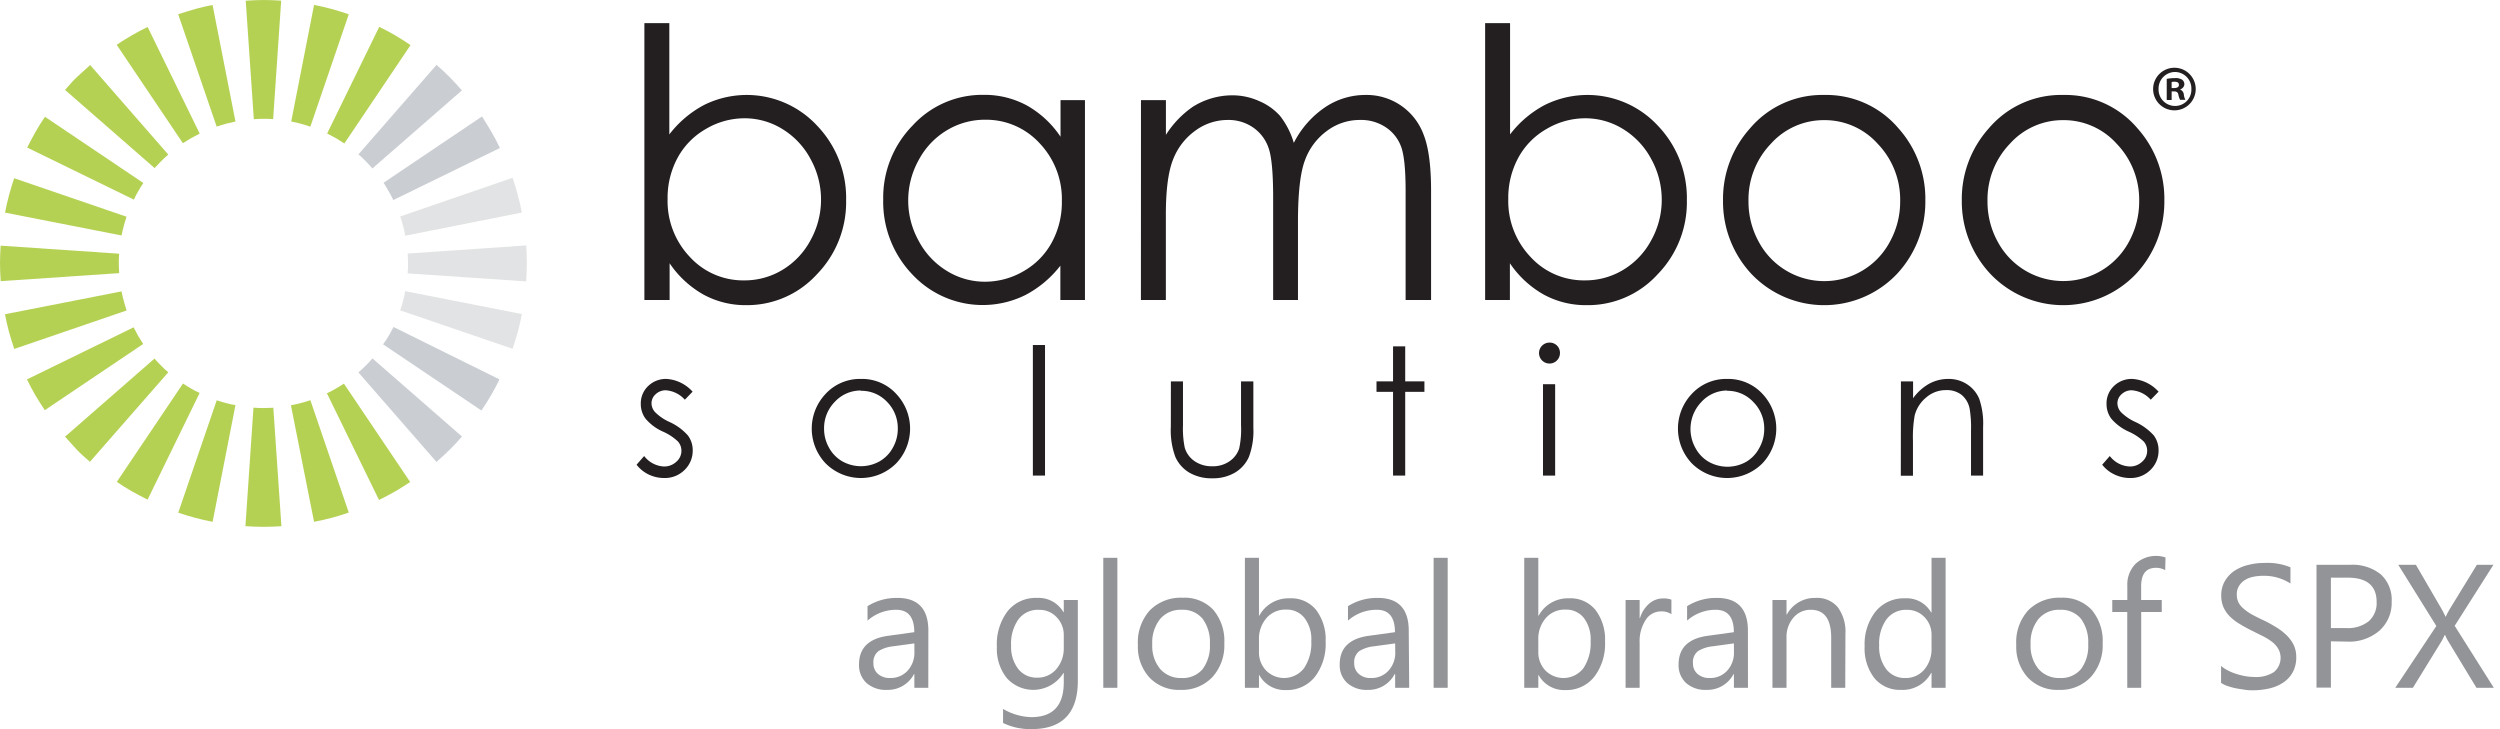 <?xml version="1.0" encoding="UTF-8"?> <svg xmlns="http://www.w3.org/2000/svg" id="Layer_1" data-name="Layer 1" viewBox="0 0 432 126"> <defs> <style>.cls-1{fill:#231f20;}.cls-2{fill:#caced3;}.cls-3{fill:#e2e3e4;}.cls-4{fill:#b5d154;}.cls-5{fill:#929497;}</style> </defs> <title>BambooSPXLogo-Artboard 1</title> <path class="cls-1" d="M111.35,51.84V4h4.31V23.23a18.44,18.44,0,0,1,6.06-5.12,16.59,16.59,0,0,1,19.49,3.62,18.07,18.07,0,0,1,5,12.9,17.87,17.87,0,0,1-5.08,12.8A16.3,16.3,0,0,1,129,52.73a15.17,15.17,0,0,1-7.41-1.81,17.3,17.3,0,0,1-5.88-5.43v6.35Zm17.25-3.39a12.61,12.61,0,0,0,6.63-1.83,13.23,13.23,0,0,0,4.84-5.13,14.48,14.48,0,0,0,0-14,13.47,13.47,0,0,0-4.87-5.19,12.37,12.37,0,0,0-6.53-1.86,13.11,13.11,0,0,0-6.72,1.86,12.74,12.74,0,0,0-4.88,5,14.57,14.57,0,0,0-1.71,7.08,14,14,0,0,0,3.83,10A12.47,12.47,0,0,0,128.6,48.45Z"></path> <path class="cls-1" d="M187.48,17.3V51.84h-4.25V45.91A18.53,18.53,0,0,1,177.15,51a16.62,16.62,0,0,1-19.53-3.61,18.13,18.13,0,0,1-5-12.94,17.78,17.78,0,0,1,5.08-12.76,16.31,16.31,0,0,1,12.23-5.3,15.4,15.4,0,0,1,7.47,1.81,17.07,17.07,0,0,1,5.86,5.43V17.3Zm-17.23,3.39a12.65,12.65,0,0,0-6.64,1.83,13.16,13.16,0,0,0-4.85,5.12,14.36,14.36,0,0,0,0,14,13.37,13.37,0,0,0,4.87,5.18,12.43,12.43,0,0,0,6.57,1.86,13.22,13.22,0,0,0,6.71-1.84,12.67,12.67,0,0,0,4.87-5,14.53,14.53,0,0,0,1.71-7.07,14,14,0,0,0-3.83-10A12.52,12.52,0,0,0,170.25,20.69Z"></path> <path class="cls-1" d="M197.16,17.3h4.31v6a16.94,16.94,0,0,1,4.62-4.83,12.86,12.86,0,0,1,6.88-2,11.24,11.24,0,0,1,4.62,1A10.06,10.06,0,0,1,221.17,20a13.91,13.91,0,0,1,2.4,4.69A16.34,16.34,0,0,1,229,18.52a12.43,12.43,0,0,1,6.94-2.11A10.47,10.47,0,0,1,246,23.27c.86,2.16,1.29,5.39,1.29,9.71V51.84h-4.4V33c0-3.7-.26-6.25-.77-7.63A6.82,6.82,0,0,0,239.47,22,7.66,7.66,0,0,0,235,20.73a9.43,9.43,0,0,0-5.72,1.9,10.9,10.9,0,0,0-3.79,5.08c-.8,2.12-1.2,5.65-1.2,10.61V51.84H220V34.16q0-6.25-.76-8.5a7.08,7.08,0,0,0-2.63-3.58,7.45,7.45,0,0,0-4.47-1.35,9.44,9.44,0,0,0-5.59,1.85,11,11,0,0,0-3.85,5q-1.25,3.15-1.24,9.63V51.84h-4.31Z"></path> <path class="cls-1" d="M256.63,51.84V4h4.31V23.23A18.24,18.24,0,0,1,267,18.11a16.59,16.59,0,0,1,19.49,3.62,18.1,18.1,0,0,1,5,12.9,17.83,17.83,0,0,1-5.08,12.8,16.27,16.27,0,0,1-12.21,5.3,15.17,15.17,0,0,1-7.41-1.81,17.3,17.3,0,0,1-5.88-5.43v6.35Zm17.24-3.39a12.65,12.65,0,0,0,6.64-1.83,13.23,13.23,0,0,0,4.84-5.13,14.37,14.37,0,0,0,1.8-7,14.57,14.57,0,0,0-1.81-7,13.54,13.54,0,0,0-4.87-5.19,12.37,12.37,0,0,0-6.53-1.86,13.11,13.11,0,0,0-6.72,1.86,12.67,12.67,0,0,0-4.88,5,14.57,14.57,0,0,0-1.71,7.08,14,14,0,0,0,3.83,10A12.47,12.47,0,0,0,273.87,48.45Z"></path> <path class="cls-1" d="M315.24,16.41a16.34,16.34,0,0,1,12.83,5.78,18.26,18.26,0,0,1,4.63,12.48,18.29,18.29,0,0,1-4.89,12.65,17.35,17.35,0,0,1-25.18,0,18.29,18.29,0,0,1-4.89-12.65,18.22,18.22,0,0,1,4.63-12.45A16.34,16.34,0,0,1,315.24,16.41Zm0,4.35A12.26,12.26,0,0,0,306,24.85a13.91,13.91,0,0,0-3.86,9.91,14.34,14.34,0,0,0,1.76,7,12.84,12.84,0,0,0,22.68,0,14.35,14.35,0,0,0,1.77-7,13.92,13.92,0,0,0-3.88-9.91A12.28,12.28,0,0,0,315.22,20.76Z"></path> <path class="cls-1" d="M356.54,16.41a16.34,16.34,0,0,1,12.83,5.78A18.26,18.26,0,0,1,374,34.67a18.29,18.29,0,0,1-4.89,12.65,17.35,17.35,0,0,1-25.18,0A18.29,18.29,0,0,1,339,34.67a18.27,18.27,0,0,1,4.63-12.45A16.36,16.36,0,0,1,356.54,16.41Zm0,4.35a12.26,12.26,0,0,0-9.24,4.09,13.91,13.91,0,0,0-3.86,9.91,14.34,14.34,0,0,0,1.76,7,12.86,12.86,0,0,0,22.69,0,14.45,14.45,0,0,0,1.76-7,13.92,13.92,0,0,0-3.88-9.91A12.28,12.28,0,0,0,356.52,20.76Z"></path> <path class="cls-1" d="M269.56,60.9a1.81,1.81,0,1,1-1.81-1.7A1.76,1.76,0,0,1,269.56,60.9Z"></path> <path class="cls-1" d="M119.68,67.68l-1.34,1.39a4.88,4.88,0,0,0-3.29-1.63,2.5,2.5,0,0,0-1.75.68,2.07,2.07,0,0,0-.72,1.57,2.32,2.32,0,0,0,.6,1.51,8.3,8.3,0,0,0,2.52,1.72,9.48,9.48,0,0,1,3.17,2.33,4.21,4.21,0,0,1,.83,2.56,4.6,4.6,0,0,1-1.41,3.4,4.79,4.79,0,0,1-3.52,1.39,6.12,6.12,0,0,1-2.69-.61A5.79,5.79,0,0,1,110,80.3l1.31-1.5a4.59,4.59,0,0,0,3.41,1.81,3.05,3.05,0,0,0,2.14-.81,2.48,2.48,0,0,0,.89-1.9,2.44,2.44,0,0,0-.59-1.6,9,9,0,0,0-2.63-1.73,8.37,8.37,0,0,1-3-2.25,4.23,4.23,0,0,1-.8-2.53A4.1,4.1,0,0,1,112,66.71a4.4,4.4,0,0,1,3.2-1.23A6.63,6.63,0,0,1,119.68,67.68Z"></path> <path class="cls-1" d="M148.77,65.48A8,8,0,0,1,155,68.21a8.71,8.71,0,0,1-.12,11.84,8.61,8.61,0,0,1-12.23,0,8.72,8.72,0,0,1-.13-11.83A8.08,8.08,0,0,1,148.77,65.48Zm0,2a6.07,6.07,0,0,0-4.49,1.93,6.48,6.48,0,0,0-1.88,4.67,6.6,6.6,0,0,0,.86,3.29,6,6,0,0,0,2.31,2.36,6.58,6.58,0,0,0,6.4,0,6,6,0,0,0,2.31-2.36,6.6,6.6,0,0,0,.86-3.29,6.45,6.45,0,0,0-1.89-4.67A6.06,6.06,0,0,0,148.76,67.53Z"></path> <path class="cls-1" d="M178.48,59.62h2.1V82.18h-2.1Z"></path> <path class="cls-1" d="M202.33,65.9h2.09v7.6a16.29,16.29,0,0,0,.3,3.84,4.27,4.27,0,0,0,1.72,2.36,5.19,5.19,0,0,0,3,.87,5,5,0,0,0,3-.85,4.28,4.28,0,0,0,1.69-2.22,15.63,15.63,0,0,0,.32-4V65.9h2.13v8a12.75,12.75,0,0,1-.78,5.08,6,6,0,0,1-2.37,2.67,7.48,7.48,0,0,1-3.95,1,7.59,7.59,0,0,1-4-1,6,6,0,0,1-2.38-2.7,13.22,13.22,0,0,1-.78-5.2Z"></path> <path class="cls-1" d="M240.72,59.85h2.1V65.9h3.32v1.81h-3.32V82.18h-2.1V67.71h-2.86V65.9h2.86Z"></path> <path class="cls-1" d="M266.63,66.39h2.1V82.18h-2.1Z"></path> <path class="cls-1" d="M298.46,65.48a8.06,8.06,0,0,1,6.23,2.73,8.73,8.73,0,0,1-.13,11.84,8.61,8.61,0,0,1-12.23,0,8.72,8.72,0,0,1-.13-11.83A8.1,8.1,0,0,1,298.46,65.48Zm0,2A6.05,6.05,0,0,0,294,69.46a6.73,6.73,0,0,0-1,8,6,6,0,0,0,2.31,2.36,6.58,6.58,0,0,0,6.4,0A6,6,0,0,0,304,77.42a6.6,6.6,0,0,0,.86-3.29,6.45,6.45,0,0,0-1.89-4.67A6.08,6.08,0,0,0,298.45,67.53Z"></path> <path class="cls-1" d="M328.48,65.9h2.1v2.92a8.7,8.7,0,0,1,2.78-2.51,6.9,6.9,0,0,1,3.32-.83,5.75,5.75,0,0,1,3.24.93,5.55,5.55,0,0,1,2.09,2.5,13.21,13.21,0,0,1,.67,4.89v8.38h-2.09V74.42a19.7,19.7,0,0,0-.23-3.76,4.13,4.13,0,0,0-1.4-2.43,4.19,4.19,0,0,0-2.69-.82,5.16,5.16,0,0,0-3.41,1.26,5.93,5.93,0,0,0-2,3.11,21.65,21.65,0,0,0-.3,4.43v6h-2.1Z"></path> <path class="cls-1" d="M373,67.68l-1.35,1.39a4.88,4.88,0,0,0-3.29-1.63,2.5,2.5,0,0,0-1.75.68,2.07,2.07,0,0,0-.72,1.57,2.32,2.32,0,0,0,.6,1.51A8.44,8.44,0,0,0,369,72.92a9.76,9.76,0,0,1,3.18,2.33,4.27,4.27,0,0,1,.82,2.56,4.6,4.6,0,0,1-1.41,3.4,4.79,4.79,0,0,1-3.52,1.39,6.12,6.12,0,0,1-2.69-.61,5.79,5.79,0,0,1-2.12-1.69l1.31-1.5A4.59,4.59,0,0,0,368,80.61a3,3,0,0,0,2.14-.81,2.45,2.45,0,0,0,.89-1.9,2.39,2.39,0,0,0-.59-1.6,9.28,9.28,0,0,0-2.63-1.73,8.46,8.46,0,0,1-3-2.25,4.23,4.23,0,0,1-.8-2.53,4.1,4.1,0,0,1,1.27-3.08,4.4,4.4,0,0,1,3.2-1.23A6.67,6.67,0,0,1,373,67.68Z"></path> <path class="cls-1" d="M375.87,11.71a3.68,3.68,0,1,1-3.81,3.67,3.68,3.68,0,0,1,3.81-3.67Zm-.05.73A2.86,2.86,0,0,0,373,15.38a2.85,2.85,0,0,0,2.87,2.93,2.81,2.81,0,0,0,2.8-2.93,2.85,2.85,0,0,0-2.83-2.94Zm-.56,4.84h-.85V13.63a7,7,0,0,1,1.41-.13,2.08,2.08,0,0,1,1.28.29,1,1,0,0,1,.36.78,1,1,0,0,1-.76.88v0a1.06,1.06,0,0,1,.67.9,2.29,2.29,0,0,0,.27.89h-.92a2.92,2.92,0,0,1-.29-.87c-.07-.4-.3-.58-.76-.58h-.41Zm0-2.06h.41c.47,0,.85-.15.85-.54s-.25-.56-.79-.56a2.13,2.13,0,0,0-.47.05Z"></path> <path class="cls-2" d="M63.23,63.15c-.42.42-.86.82-1.3,1.2L75.42,79.82c.79-.69,1.57-1.4,2.33-2.15s1.41-1.48,2.08-2.24L64.36,61.93C64,62.35,63.62,62.76,63.23,63.15Z"></path> <path class="cls-2" d="M63.15,27.81c.42.42.82.86,1.2,1.3L79.82,15.62c-.69-.79-1.4-1.57-2.15-2.33s-1.48-1.41-2.24-2.08L61.93,26.68C62.35,27,62.76,27.42,63.15,27.81Z"></path> <path class="cls-2" d="M67.19,58c-.3.51-.62,1-1,1.5l17,11.44c.59-.87,1.16-1.76,1.69-2.68s1-1.79,1.43-2.7L68,56.5C67.72,57,67.47,57.48,67.19,58Z"></path> <path class="cls-2" d="M67.13,33c.3.51.57,1,.83,1.57l18.43-9c-.46-.94-.94-1.87-1.48-2.8S83.85,21,83.29,20.12l-17,11.45C66.56,32,66.85,32.49,67.13,33Z"></path> <path class="cls-3" d="M70.51,45.47c0,.59,0,1.18-.07,1.77l20.48,1.39c.07-1.05.12-2.1.12-3.16s-.05-2-.11-3.06l-20.48,1.4C70.48,44.35,70.51,44.91,70.51,45.47Z"></path> <path class="cls-3" d="M69.64,39c.16.58.28,1.15.4,1.73l20.14-4c-.21-1-.43-2.05-.71-3.08s-.57-2-.9-2.93L69.15,37.41C69.33,37.93,69.5,38.46,69.64,39Z"></path> <path class="cls-3" d="M69.67,51.93c-.15.58-.33,1.14-.52,1.7l19.42,6.64c.34-1,.66-2,.93-3s.49-2,.68-3L70,50.31C69.93,50.85,69.82,51.4,69.67,51.93Z"></path> <path class="cls-4" d="M45.57,70.51c-.59,0-1.18,0-1.77-.07L42.41,90.92c1.05.07,2.1.12,3.16.12s2-.05,3.06-.11l-1.4-20.48C46.68,70.48,46.13,70.51,45.57,70.51Z"></path> <path class="cls-4" d="M45.57,20.53c.55,0,1.09,0,1.63.06L48.59.11c-1-.06-2-.11-3-.11s-2.09.05-3.13.12l1.4,20.48C44.41,20.56,45,20.53,45.57,20.53Z"></path> <path class="cls-4" d="M20.53,45.47c0-.55,0-1.09.06-1.63L.11,42.45c-.06,1-.11,2-.11,3s.05,2.09.12,3.13L20.6,47.2C20.56,46.63,20.53,46.05,20.53,45.47Z"></path> <path class="cls-4" d="M27.89,27.81c.38-.38.78-.75,1.19-1.1L15.58,11.24c-.75.66-1.49,1.34-2.21,2s-1.45,1.52-2.13,2.3l15.47,13.5C27.09,28.65,27.48,28.22,27.89,27.81Z"></path> <path class="cls-4" d="M27.81,63.15c-.39-.38-.75-.78-1.11-1.19L11.24,75.46c.66.75,1.34,1.49,2,2.21s1.52,1.45,2.3,2.13L29.08,64.33C28.65,64,28.22,63.56,27.81,63.15Z"></path> <path class="cls-4" d="M52,69.64c-.58.16-1.15.28-1.73.39l4,20.14c1-.2,2.06-.42,3.08-.7s2-.57,2.92-.9L53.63,69.15C53.11,69.33,52.58,69.5,52,69.64Z"></path> <path class="cls-4" d="M39.1,21.37c.53-.14,1.06-.26,1.59-.37L36.73.86c-1,.2-2,.41-2.94.68s-2,.59-3,.92l6.65,19.42Q38.26,21.6,39.1,21.37Z"></path> <path class="cls-4" d="M21.37,51.93c-.14-.52-.26-1-.37-1.58L.86,54.3c.2,1,.41,2,.68,3s.59,2,.92,3l19.42-6.65C21.7,53.05,21.52,52.5,21.37,51.93Z"></path> <path class="cls-4" d="M23.91,33c.27-.48.56-.93.86-1.38l-17-11.44c-.56.83-1.1,1.67-1.6,2.55s-1,1.84-1.47,2.77l18.44,9C23.35,34,23.62,33.48,23.91,33Z"></path> <path class="cls-4" d="M58,23.85c.51.3,1,.62,1.5.95l11.44-17C70,7.17,69.16,6.6,68.23,6.07s-1.79-1-2.7-1.43l-9,18.43C57,23.32,57.48,23.57,58,23.85Z"></path> <path class="cls-4" d="M33,67.13c-.47-.27-.93-.56-1.38-.86l-11.44,17c.83.55,1.67,1.1,2.55,1.6s1.84,1,2.77,1.47l9-18.44C34,67.69,33.48,67.42,33,67.13Z"></path> <path class="cls-4" d="M58.06,67.13c-.51.3-1,.57-1.57.83l9,18.43c.94-.46,1.87-.94,2.8-1.48s1.74-1.06,2.59-1.62l-11.45-17C59,66.56,58.55,66.85,58.06,67.13Z"></path> <path class="cls-4" d="M33.07,23.85c.48-.27,1-.52,1.44-.76l-9-18.43c-.9.44-1.79.9-2.67,1.41S21,7.16,20.16,7.74l11.44,17C32.08,24.46,32.57,24.14,33.07,23.85Z"></path> <path class="cls-4" d="M23.85,58c-.27-.48-.52-1-.76-1.44l-18.43,9c.44.9.9,1.79,1.41,2.67S7.16,70,7.74,70.88l17-11.44C24.46,59,24.14,58.47,23.85,58Z"></path> <path class="cls-4" d="M21.4,39c.14-.53.3-1,.47-1.55L2.45,30.8c-.32.95-.62,1.9-.88,2.88s-.5,2-.7,3.06L21,40.69C21.12,40.13,21.25,39.56,21.4,39Z"></path> <path class="cls-4" d="M51.94,21.37c.57.15,1.13.33,1.69.52L60.27,2.47c-1-.34-2-.66-3-.93s-2-.49-3-.69L50.32,21C50.86,21.1,51.4,21.22,51.94,21.37Z"></path> <path class="cls-4" d="M39,69.64c-.53-.14-1-.3-1.55-.47L30.8,88.59c.95.32,1.91.62,2.89.88s2,.5,3.05.7L40.69,70C40.13,69.92,39.56,69.79,39,69.64Z"></path> <path class="cls-5" d="M160.41,118.85H158v-2.37h-.06a5.09,5.09,0,0,1-4.67,2.73,5,5,0,0,1-3.55-1.2,4.17,4.17,0,0,1-1.28-3.19q0-4.25,5-4.95l4.55-.63q0-3.87-3.13-3.87a7.44,7.44,0,0,0-4.95,1.87v-2.49a9.39,9.39,0,0,1,5.16-1.43c3.56,0,5.35,1.89,5.35,5.66ZM158,111.18l-3.66.5a5.94,5.94,0,0,0-2.55.84,2.42,2.42,0,0,0-.86,2.12,2.32,2.32,0,0,0,.79,1.82,3.05,3.05,0,0,0,2.11.7,3.92,3.92,0,0,0,3-1.26,4.57,4.57,0,0,0,1.18-3.21Z"></path> <path class="cls-5" d="M186.25,117.64q0,8.35-8,8.35a10.74,10.74,0,0,1-4.92-1.06V122.5a10.09,10.09,0,0,0,4.89,1.42q5.59,0,5.6-6V116.3h-.06a6.14,6.14,0,0,1-9.77.89,8.11,8.11,0,0,1-1.73-5.44,9.43,9.43,0,0,1,1.86-6.14,6.2,6.2,0,0,1,5.09-2.29,4.94,4.94,0,0,1,4.55,2.46h.06v-2.1h2.43ZM183.82,112v-2.24a4.35,4.35,0,0,0-1.22-3.09,4,4,0,0,0-3-1.29A4.19,4.19,0,0,0,176,107a7.3,7.3,0,0,0-1.28,4.58,6.29,6.29,0,0,0,1.22,4,4,4,0,0,0,3.24,1.52,4.24,4.24,0,0,0,3.33-1.45A5.44,5.44,0,0,0,183.82,112Z"></path> <path class="cls-5" d="M193.08,118.85h-2.43V96.39h2.43Z"></path> <path class="cls-5" d="M204,119.21a7,7,0,0,1-5.37-2.13,7.87,7.87,0,0,1-2-5.64,8.22,8.22,0,0,1,2.09-6,7.51,7.51,0,0,1,5.64-2.15,6.81,6.81,0,0,1,5.3,2.09,8.31,8.31,0,0,1,1.9,5.8,8.12,8.12,0,0,1-2.05,5.81A7.18,7.18,0,0,1,204,119.21Zm.18-13.84a4.63,4.63,0,0,0-3.71,1.59,6.53,6.53,0,0,0-1.36,4.39,6.2,6.2,0,0,0,1.38,4.26,4.68,4.68,0,0,0,3.69,1.55,4.46,4.46,0,0,0,3.62-1.52,6.66,6.66,0,0,0,1.27-4.34,6.77,6.77,0,0,0-1.27-4.39A4.42,4.42,0,0,0,204.19,105.37Z"></path> <path class="cls-5" d="M217.61,116.66h-.06v2.19h-2.43V96.39h2.43v10h.06a5.73,5.73,0,0,1,5.24-3,5.55,5.55,0,0,1,4.57,2,8.43,8.43,0,0,1,1.65,5.46,9.39,9.39,0,0,1-1.85,6.1,6.15,6.15,0,0,1-5.07,2.29A5,5,0,0,1,217.61,116.66Zm-.06-6.12v2.12a4.48,4.48,0,0,0,1.22,3.19,4.36,4.36,0,0,0,6.56-.38,7.69,7.69,0,0,0,1.26-4.69,6,6,0,0,0-1.18-4,3.86,3.86,0,0,0-3.17-1.44,4.3,4.3,0,0,0-3.4,1.47A5.43,5.43,0,0,0,217.55,110.54Z"></path> <path class="cls-5" d="M243.51,118.85h-2.43v-2.37H241a5.09,5.09,0,0,1-4.67,2.73,5,5,0,0,1-3.54-1.2,4.14,4.14,0,0,1-1.29-3.19q0-4.25,5-4.95l4.55-.63q0-3.87-3.12-3.87a7.44,7.44,0,0,0-5,1.87v-2.49a9.38,9.38,0,0,1,5.15-1.43q5.35,0,5.35,5.66Zm-2.43-7.67-3.66.5a6,6,0,0,0-2.55.84,2.42,2.42,0,0,0-.86,2.12,2.33,2.33,0,0,0,.8,1.82,3,3,0,0,0,2.11.7,3.9,3.9,0,0,0,3-1.26,4.53,4.53,0,0,0,1.18-3.21Z"></path> <path class="cls-5" d="M250.16,118.85h-2.43V96.39h2.43Z"></path> <path class="cls-5" d="M265.88,116.66h-.06v2.19h-2.43V96.39h2.43v10h.06a5.73,5.73,0,0,1,5.24-3,5.55,5.55,0,0,1,4.57,2,8.37,8.37,0,0,1,1.66,5.46,9.39,9.39,0,0,1-1.86,6.1,6.14,6.14,0,0,1-5.06,2.29A5,5,0,0,1,265.88,116.66Zm-.06-6.12v2.12a4.52,4.52,0,0,0,1.22,3.19,4.37,4.37,0,0,0,6.57-.38,7.76,7.76,0,0,0,1.25-4.69,6.1,6.1,0,0,0-1.17-4,3.87,3.87,0,0,0-3.17-1.44,4.31,4.31,0,0,0-3.41,1.47A5.43,5.43,0,0,0,265.82,110.54Z"></path> <path class="cls-5" d="M288.82,106.14a3,3,0,0,0-1.84-.49,3.1,3.1,0,0,0-2.6,1.47,6.74,6.74,0,0,0-1.05,4v7.73H280.9V103.68h2.43v3.13h.06a5.35,5.35,0,0,1,1.59-2.5,3.61,3.61,0,0,1,2.38-.9,4,4,0,0,1,1.46.21Z"></path> <path class="cls-5" d="M302.05,118.85h-2.43v-2.37h-.06a5.1,5.1,0,0,1-4.67,2.73,5,5,0,0,1-3.55-1.2,4.17,4.17,0,0,1-1.28-3.19q0-4.25,5-4.95l4.55-.63c0-2.58-1.05-3.87-3.13-3.87a7.44,7.44,0,0,0-4.95,1.87v-2.49a9.39,9.39,0,0,1,5.16-1.43c3.56,0,5.35,1.89,5.35,5.66Zm-2.43-7.67-3.66.5a5.94,5.94,0,0,0-2.55.84,2.39,2.39,0,0,0-.86,2.12,2.32,2.32,0,0,0,.79,1.82,3.05,3.05,0,0,0,2.11.7,3.92,3.92,0,0,0,3-1.26,4.57,4.57,0,0,0,1.18-3.21Z"></path> <path class="cls-5" d="M318.86,118.85h-2.43V110.2q0-4.83-3.53-4.83a3.83,3.83,0,0,0-3,1.37,5.05,5.05,0,0,0-1.19,3.46v8.65h-2.43V103.68h2.43v2.52h.05a5.48,5.48,0,0,1,5-2.88,4.65,4.65,0,0,1,3.81,1.61,7.16,7.16,0,0,1,1.32,4.65Z"></path> <path class="cls-5" d="M336.2,118.85h-2.43v-2.58h-.06a5.59,5.59,0,0,1-5.21,2.94,5.69,5.69,0,0,1-4.58-2,8.37,8.37,0,0,1-1.71-5.55,9.11,9.11,0,0,1,1.9-6,6.27,6.27,0,0,1,5.05-2.27,4.86,4.86,0,0,1,4.55,2.46h.06V96.39h2.43ZM333.77,112v-2.24a4.34,4.34,0,0,0-1.21-3.11,4.08,4.08,0,0,0-3.09-1.27A4.18,4.18,0,0,0,326,107a7.15,7.15,0,0,0-1.28,4.5,6.38,6.38,0,0,0,1.23,4.14,4,4,0,0,0,3.28,1.52,4.15,4.15,0,0,0,3.29-1.46A5.46,5.46,0,0,0,333.77,112Z"></path> <path class="cls-5" d="M355.78,119.21a7,7,0,0,1-5.37-2.13,7.87,7.87,0,0,1-2-5.64,8.18,8.18,0,0,1,2.09-6,7.51,7.51,0,0,1,5.64-2.15,6.83,6.83,0,0,1,5.3,2.09,8.31,8.31,0,0,1,1.9,5.8,8.12,8.12,0,0,1-2.05,5.81A7.18,7.18,0,0,1,355.78,119.21Zm.17-13.84a4.62,4.62,0,0,0-3.7,1.59,6.53,6.53,0,0,0-1.36,4.39,6.25,6.25,0,0,0,1.37,4.26,4.71,4.71,0,0,0,3.69,1.55,4.48,4.48,0,0,0,3.63-1.52,6.66,6.66,0,0,0,1.26-4.34,6.77,6.77,0,0,0-1.26-4.39A4.44,4.44,0,0,0,356,105.37Z"></path> <path class="cls-5" d="M374.15,98.52a3.28,3.28,0,0,0-1.61-.4c-1.7,0-2.55,1.07-2.55,3.22v2.34h3.56v2.07H370v13.1h-2.41v-13.1H365v-2.07h2.6v-2.46A5.13,5.13,0,0,1,369,97.45a5.21,5.21,0,0,1,5.2-1.12Z"></path> <path class="cls-5" d="M383.8,118v-2.93a5.78,5.78,0,0,0,1.21.8,9.17,9.17,0,0,0,1.48.6,12.65,12.65,0,0,0,1.56.38,8.67,8.67,0,0,0,1.46.13,5.69,5.69,0,0,0,3.43-.85,3.2,3.2,0,0,0,.75-4,4.33,4.33,0,0,0-1-1.16,10.51,10.51,0,0,0-1.58-1l-2-1c-.75-.37-1.44-.75-2.08-1.14a8.83,8.83,0,0,1-1.67-1.27,5.24,5.24,0,0,1-1.12-1.58,4.93,4.93,0,0,1-.41-2.07,4.79,4.79,0,0,1,.64-2.52,5.34,5.34,0,0,1,1.67-1.77,7.54,7.54,0,0,1,2.36-1,10.76,10.76,0,0,1,2.71-.34,10.46,10.46,0,0,1,4.58.75v2.8A8.39,8.39,0,0,0,391,99.5a8.13,8.13,0,0,0-1.63.17,4.34,4.34,0,0,0-1.45.56,3.08,3.08,0,0,0-1,1,2.6,2.6,0,0,0-.4,1.48,3.12,3.12,0,0,0,.3,1.41,3.46,3.46,0,0,0,.9,1.08,8.56,8.56,0,0,0,1.44,1c.57.31,1.23.64,2,1s1.48.77,2.16,1.18a10.21,10.21,0,0,1,1.79,1.38,6.16,6.16,0,0,1,1.23,1.67,4.77,4.77,0,0,1,.45,2.11,5.34,5.34,0,0,1-.62,2.66,5.11,5.11,0,0,1-1.66,1.77,7.26,7.26,0,0,1-2.4,1,12.78,12.78,0,0,1-2.88.31c-.34,0-.75,0-1.24-.08s-1-.14-1.52-.24a10.75,10.75,0,0,1-1.46-.39A4.53,4.53,0,0,1,383.8,118Z"></path> <path class="cls-5" d="M402.78,110.82v8h-2.49V97.6h5.84a7.74,7.74,0,0,1,5.28,1.66,5.94,5.94,0,0,1,1.87,4.69,6.45,6.45,0,0,1-2.08,5,8,8,0,0,1-5.62,1.92Zm0-11v8.71h2.61a5.79,5.79,0,0,0,3.93-1.18,4.17,4.17,0,0,0,1.36-3.33q0-4.2-5-4.2Z"></path> <path class="cls-5" d="M430.93,118.85h-3L423,110.72a7.69,7.69,0,0,1-.49-1h-.06c-.1.22-.27.57-.5,1l-5,8.13h-3.05L421,108.17,414.42,97.6h3.05l4.34,7.47a16,16,0,0,1,.76,1.48h.06a15.15,15.15,0,0,1,.83-1.54L428,97.6h2.86l-6.69,10.54Z"></path> </svg> 